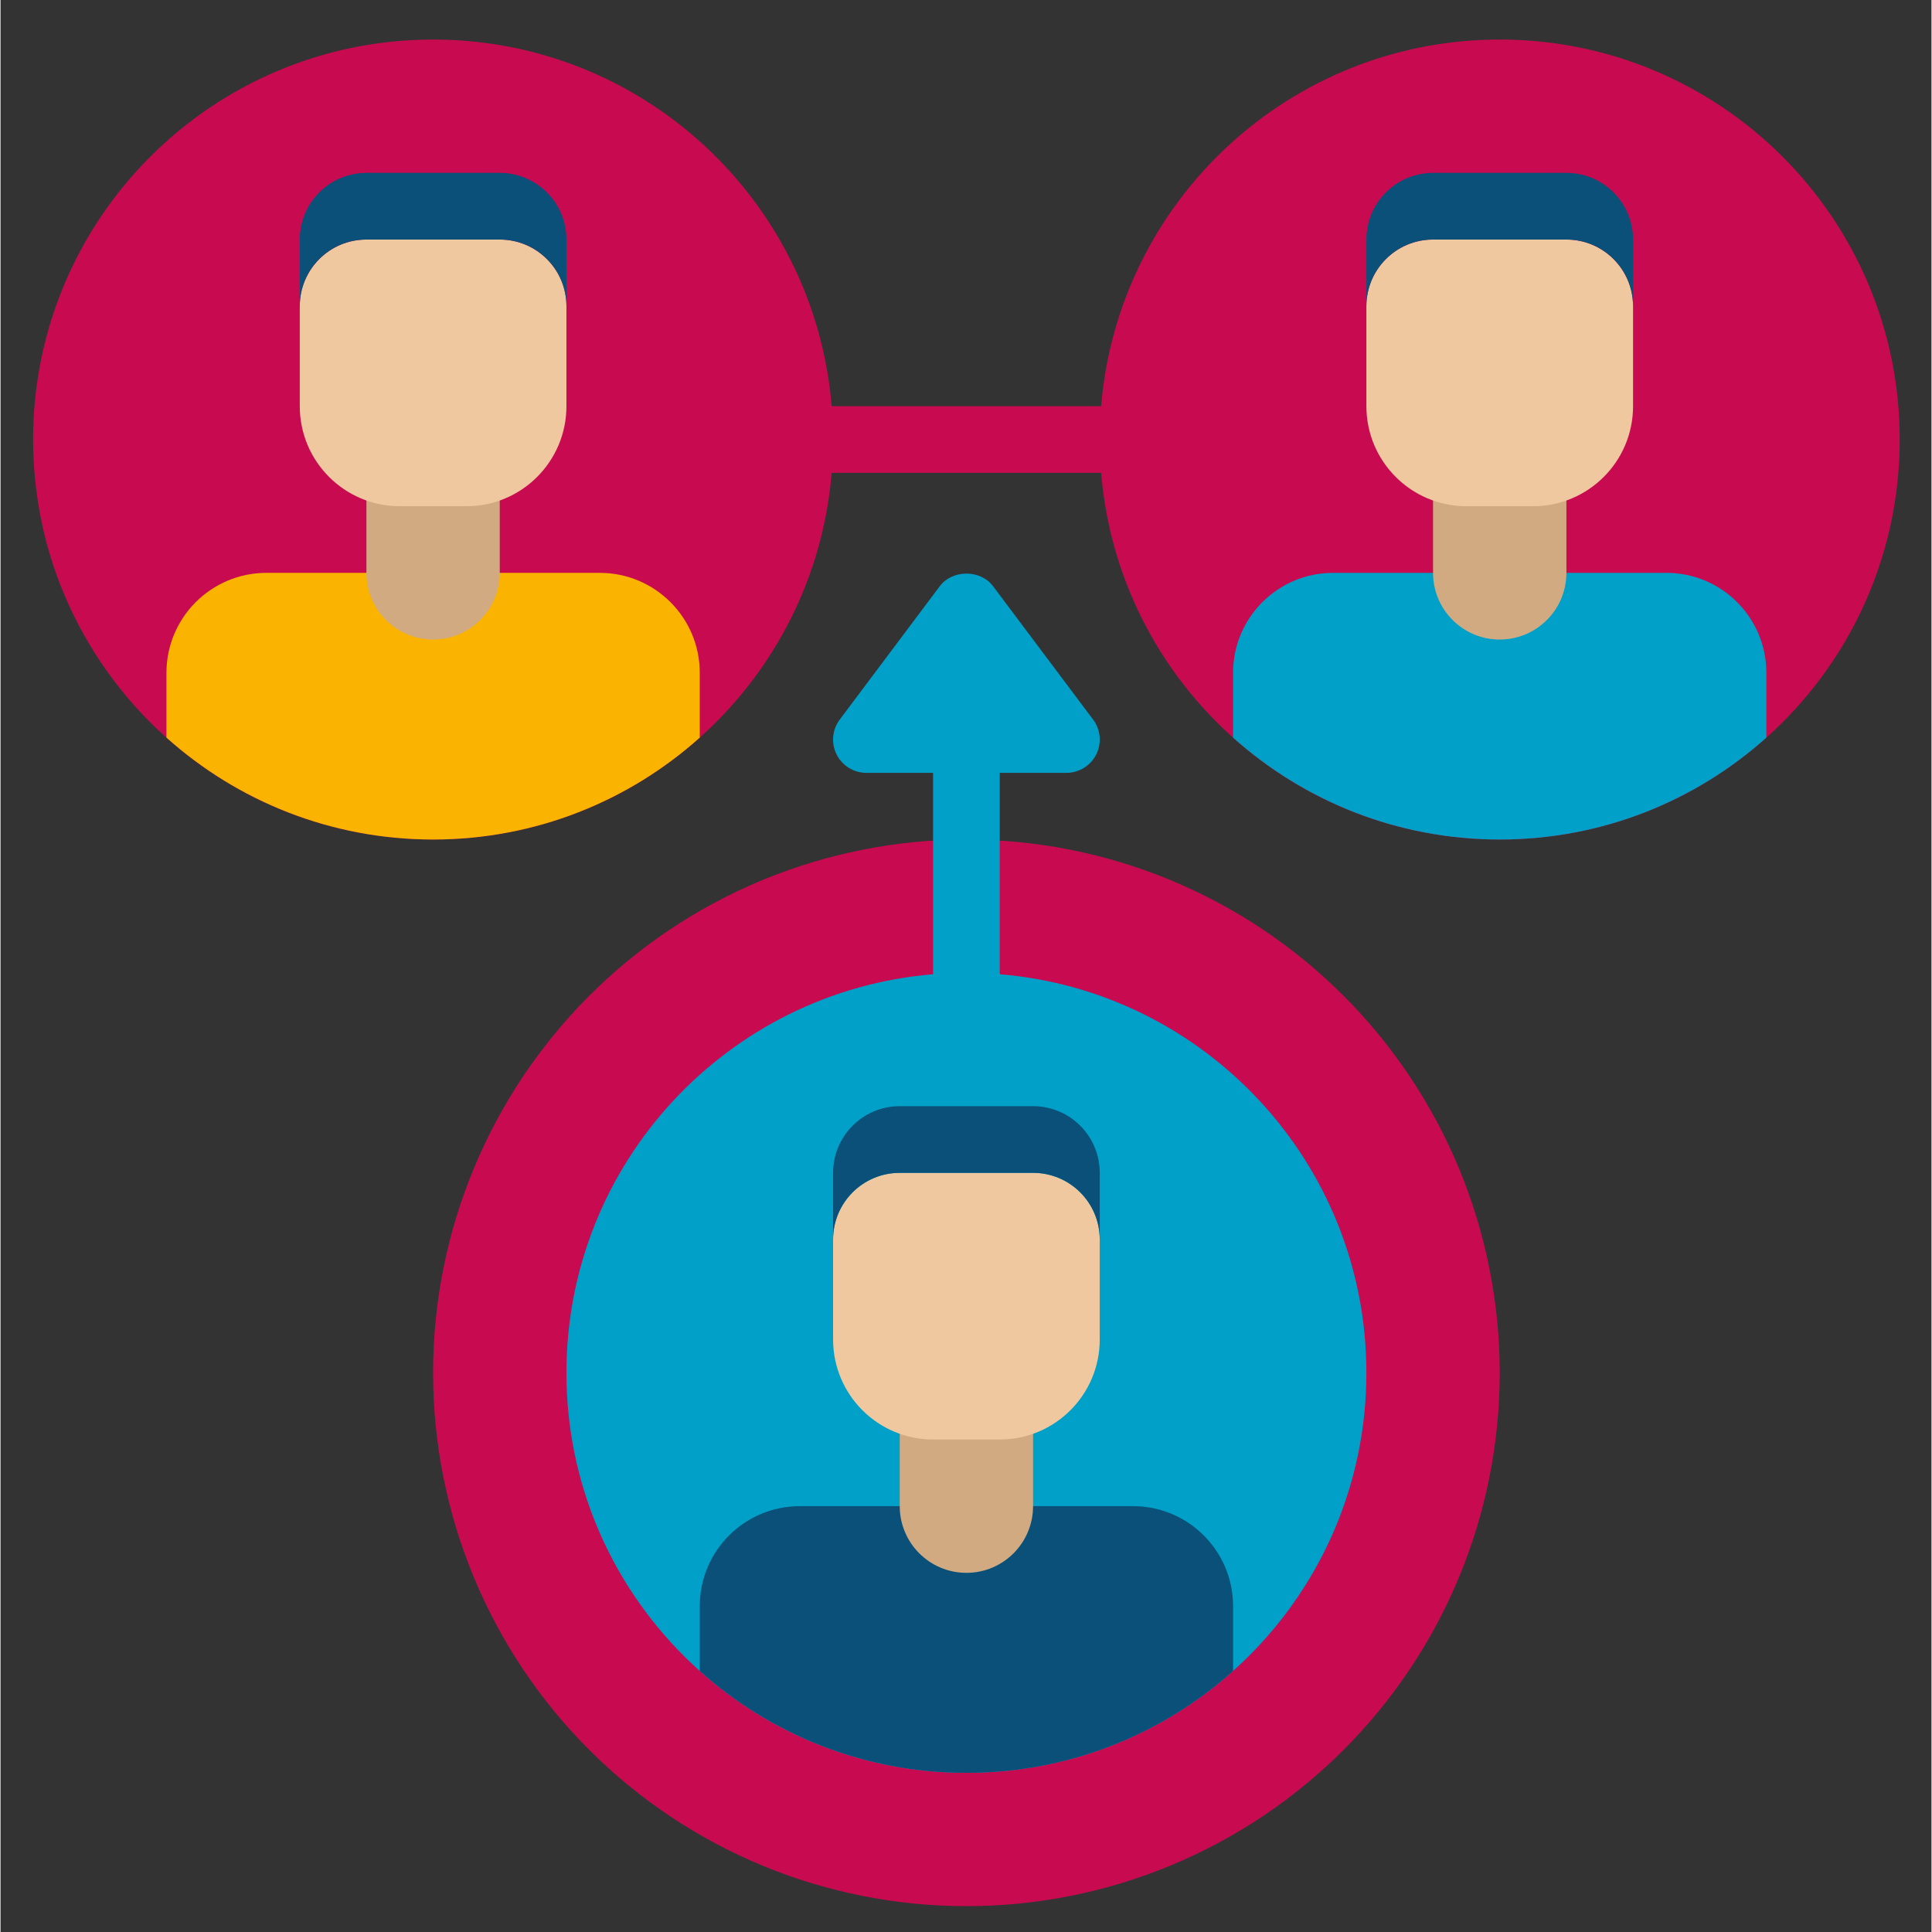 <svg xmlns="http://www.w3.org/2000/svg" xmlns:xlink="http://www.w3.org/1999/xlink" width="300" zoomAndPan="magnify" viewBox="0 0 224.88 225" height="300" preserveAspectRatio="xMidYMid meet"><rect x="0" y="0" width="224.88" height="225" fill="#333333" stroke="none"/><defs><clipPath id="320d5d6217"><path d="M 115.98 117 L 144 117 L 144 143.391 L 115.98 143.391 Z M 115.98 117 "></path></clipPath><clipPath id="5429ecbfa2"><path d="M 137 108.91 L 150.461 108.91 L 150.461 126 L 137 126 Z M 137 108.91 "></path></clipPath><clipPath id="10092afec1"><path d="M 3.797 4.605 L 221.18 4.605 L 221.18 98 L 3.797 98 Z M 3.797 4.605 "></path></clipPath><clipPath id="c7ed14df29"><path d="M 50 97 L 175 97 L 175 221.988 L 50 221.988 Z M 50 97 "></path></clipPath></defs><g id="90f2372714"><g style="fill:#000000;fill-opacity:1;"><g transform="translate(122.619, 133.559)"><path style="stroke:none" d="M 1.844 1.422 L 0.047 1.422 L 3.766 -10.562 L 5.562 -10.562 Z M 1.844 1.422 "></path></g></g><g clip-rule="nonzero" clip-path="url(#320d5d6217)"><path style=" stroke:none;fill-rule:nonzero;fill:#ffffff;fill-opacity:1;" d="M 116.355 141.797 L 122.727 141.797 C 122.828 141.797 122.918 141.762 122.992 141.688 C 123.062 141.613 123.102 141.527 123.102 141.422 L 123.102 140.488 C 123.852 140.488 125.562 140.488 126.582 140.996 C 128.16 141.77 135.5 143.391 138.664 143.391 C 139.703 143.391 140.461 143.074 140.91 142.453 C 141.5 141.66 141.395 140.578 141.285 140.055 C 141.773 139.832 142.129 139.473 142.348 138.98 C 142.75 138.062 142.473 136.977 142.309 136.488 C 142.68 136.133 142.922 135.703 143.031 135.203 C 143.145 134.699 143.105 134.211 142.922 133.73 C 142.785 133.32 142.602 132.934 142.367 132.57 C 142.746 132.336 143.043 132.023 143.258 131.629 C 143.469 131.238 143.574 130.82 143.566 130.375 C 143.555 130.043 143.484 129.723 143.363 129.418 C 143.238 129.109 143.066 128.832 142.848 128.586 C 142.625 128.34 142.371 128.137 142.078 127.98 C 141.789 127.824 141.477 127.719 141.152 127.672 L 135.652 126.77 C 135.754 125.449 135.652 121.754 134.676 119.418 C 133.961 117.723 132.68 117.395 131.719 117.652 C 130.859 117.883 130.246 118.547 130.324 119.152 C 130.422 119.93 130.324 124.289 128.797 126.438 C 127.598 128.129 124.301 129.047 123.102 129.336 L 123.102 128.676 C 123.102 128.574 123.062 128.484 122.992 128.41 C 122.918 128.336 122.828 128.301 122.727 128.301 L 116.355 128.301 C 116.25 128.301 116.164 128.336 116.09 128.41 C 116.016 128.484 115.98 128.574 115.98 128.676 L 115.98 141.418 C 115.977 141.523 116.016 141.613 116.09 141.688 C 116.16 141.762 116.25 141.797 116.355 141.797 Z M 123.102 130.105 C 124.227 129.855 127.973 128.887 129.406 126.898 C 131.074 124.578 131.188 120.035 131.07 119.086 C 131.047 118.926 131.355 118.547 131.914 118.395 C 132.32 118.285 133.34 118.195 133.98 119.727 C 135.074 122.348 134.965 126.637 134.891 126.953 C 134.84 127.062 134.84 127.172 134.891 127.281 C 134.953 127.387 135.043 127.449 135.16 127.469 L 141.043 128.398 C 141.281 128.434 141.508 128.508 141.723 128.625 C 141.938 128.738 142.125 128.887 142.289 129.066 C 142.453 129.246 142.578 129.445 142.672 129.672 C 142.766 129.895 142.816 130.129 142.832 130.371 C 142.832 131.121 142.457 131.68 141.668 132.113 C 141.566 132.168 141.504 132.254 141.48 132.371 C 141.461 132.484 141.484 132.59 141.559 132.68 C 141.629 132.766 143.227 134.793 141.648 136.07 C 141.5 136.191 141.465 136.336 141.539 136.512 C 141.539 136.512 142.074 137.77 141.676 138.664 C 141.484 139.074 141.172 139.34 140.738 139.457 C 140.645 139.492 140.574 139.555 140.527 139.645 C 140.48 139.734 140.473 139.828 140.504 139.922 C 140.504 139.922 140.879 141.219 140.316 141.996 C 140.008 142.43 139.449 142.641 138.664 142.641 C 135.469 142.641 128.254 140.977 126.918 140.324 C 125.883 139.816 124.312 139.734 123.406 139.734 L 123.102 139.734 Z M 116.73 129.051 L 122.352 129.051 L 122.352 141.043 L 116.73 141.043 Z M 116.73 129.051 "></path></g><g clip-rule="nonzero" clip-path="url(#5429ecbfa2)"><path style=" stroke:none;fill-rule:nonzero;fill:#ffffff;fill-opacity:1;" d="M 137.812 117.684 L 137.883 117.715 C 138.688 118.004 139.438 118.406 140.125 118.918 C 140.816 119.426 141.414 120.027 141.93 120.711 C 142.441 121.398 142.848 122.145 143.141 122.949 C 143.438 123.754 143.609 124.586 143.664 125.441 C 143.66 125.477 143.66 125.508 143.664 125.543 C 143.684 125.598 143.719 125.648 143.758 125.688 C 143.797 125.727 143.84 125.754 143.891 125.77 C 143.934 125.785 143.973 125.793 144.02 125.793 C 144.121 125.793 144.211 125.754 144.285 125.68 C 144.324 125.641 144.352 125.598 144.371 125.547 C 144.383 125.512 144.391 125.477 144.395 125.441 C 144.445 124.586 144.617 123.758 144.914 122.953 C 145.207 122.145 145.609 121.402 146.125 120.715 C 146.637 120.027 147.238 119.43 147.926 118.918 C 148.613 118.406 149.359 118.004 150.164 117.715 C 150.191 117.703 150.215 117.695 150.238 117.684 C 150.352 117.625 150.418 117.531 150.434 117.406 C 150.457 117.277 150.422 117.172 150.328 117.078 C 150.289 117.043 150.242 117.012 150.188 116.992 C 150.133 116.973 144.543 114.93 144.398 109.496 C 144.398 109.43 144.398 109.363 144.398 109.297 L 144.398 109.285 C 144.398 109.18 144.359 109.094 144.285 109.02 C 144.215 108.945 144.125 108.91 144.023 108.91 C 143.918 108.91 143.832 108.945 143.758 109.02 C 143.684 109.094 143.648 109.18 143.648 109.285 C 143.648 109.352 143.648 109.418 143.648 109.492 C 143.5 114.926 137.91 116.969 137.852 116.988 C 137.793 117.012 137.746 117.043 137.703 117.086 C 137.617 117.176 137.582 117.285 137.602 117.406 C 137.625 117.531 137.688 117.621 137.801 117.68 Z M 144.035 111.77 C 145.035 114.926 147.785 116.641 149.148 117.34 C 147.125 118.309 145.609 119.801 144.602 121.805 C 144.371 122.281 144.184 122.773 144.035 123.281 C 143.891 122.773 143.703 122.281 143.473 121.805 C 142.98 120.828 142.348 119.961 141.566 119.195 C 140.789 118.43 139.906 117.809 138.922 117.34 C 140.297 116.648 143.039 114.926 144.035 111.77 Z M 144.035 111.77 "></path></g><path style=" stroke:none;fill-rule:nonzero;fill:#ffffff;fill-opacity:1;" d="M 119.559 130.09 C 119.375 130.09 119.199 130.121 119.031 130.191 C 118.863 130.262 118.715 130.359 118.586 130.488 C 118.457 130.617 118.355 130.766 118.285 130.934 C 118.215 131.105 118.18 131.281 118.18 131.461 C 118.18 131.645 118.215 131.82 118.285 131.988 C 118.352 132.156 118.453 132.305 118.582 132.438 C 118.711 132.566 118.859 132.664 119.027 132.734 C 119.195 132.805 119.371 132.84 119.555 132.84 C 119.734 132.84 119.91 132.805 120.082 132.734 C 120.25 132.664 120.398 132.566 120.527 132.438 C 120.656 132.309 120.758 132.16 120.824 131.992 C 120.895 131.824 120.93 131.648 120.93 131.465 C 120.93 131.281 120.895 131.105 120.828 130.938 C 120.758 130.77 120.656 130.621 120.527 130.492 C 120.402 130.363 120.254 130.266 120.086 130.195 C 119.914 130.125 119.742 130.09 119.559 130.09 Z M 119.559 132.086 C 119.387 132.086 119.238 132.027 119.113 131.906 C 118.992 131.781 118.93 131.637 118.93 131.461 C 118.93 131.289 118.988 131.141 119.113 131.02 C 119.234 130.895 119.383 130.836 119.555 130.836 C 119.73 130.836 119.879 130.898 120 131.02 C 120.121 131.145 120.184 131.293 120.18 131.465 C 120.18 131.637 120.121 131.781 120 131.906 C 119.879 132.027 119.73 132.086 119.559 132.086 Z M 119.559 132.086 "></path><g clip-rule="nonzero" clip-path="url(#10092afec1)"><path style=" stroke:none;fill-rule:nonzero;fill:#c80a50;fill-opacity:1;" d="M 174.598 4.605 C 150.176 4.605 130.148 23.398 128.18 47.305 L 96.797 47.305 C 94.824 23.398 74.801 4.605 50.379 4.605 C 24.652 4.605 3.797 25.461 3.797 51.188 C 3.797 76.914 24.652 97.77 50.379 97.77 C 74.801 97.77 94.824 78.977 96.797 55.07 L 128.18 55.07 C 130.148 78.977 150.176 97.77 174.598 97.77 C 200.324 97.77 221.18 76.914 221.18 51.188 C 221.18 25.461 200.324 4.605 174.598 4.605 Z M 174.598 4.605 "></path></g><g clip-rule="nonzero" clip-path="url(#c7ed14df29)"><path style=" stroke:none;fill-rule:nonzero;fill:#c80a50;fill-opacity:1;" d="M 174.598 159.879 C 174.598 161.914 174.496 163.941 174.297 165.969 C 174.098 167.992 173.801 170 173.402 171.996 C 173.008 173.992 172.516 175.961 171.922 177.91 C 171.332 179.855 170.648 181.77 169.871 183.648 C 169.09 185.527 168.223 187.363 167.266 189.156 C 166.305 190.953 165.262 192.695 164.129 194.387 C 163 196.078 161.789 197.711 160.5 199.281 C 159.207 200.855 157.844 202.359 156.406 203.797 C 154.969 205.238 153.461 206.602 151.891 207.891 C 150.316 209.184 148.688 210.391 146.996 211.523 C 145.305 212.652 143.559 213.695 141.766 214.656 C 139.973 215.613 138.137 216.484 136.258 217.262 C 134.375 218.039 132.465 218.727 130.516 219.316 C 128.57 219.906 126.602 220.398 124.605 220.797 C 122.609 221.191 120.602 221.492 118.574 221.691 C 116.551 221.891 114.523 221.988 112.488 221.988 C 110.453 221.988 108.426 221.891 106.398 221.691 C 104.375 221.492 102.367 221.191 100.371 220.797 C 98.375 220.398 96.406 219.906 94.457 219.316 C 92.512 218.727 90.598 218.039 88.719 217.262 C 86.84 216.484 85.004 215.613 83.211 214.656 C 81.414 213.695 79.672 212.652 77.98 211.523 C 76.289 210.391 74.66 209.184 73.086 207.891 C 71.512 206.602 70.008 205.238 68.57 203.797 C 67.133 202.359 65.766 200.855 64.477 199.281 C 63.188 197.711 61.977 196.078 60.844 194.387 C 59.715 192.695 58.672 190.953 57.711 189.156 C 56.754 187.363 55.883 185.527 55.105 183.648 C 54.328 181.77 53.645 179.855 53.051 177.91 C 52.461 175.961 51.969 173.992 51.57 171.996 C 51.176 170 50.875 167.992 50.676 165.969 C 50.477 163.941 50.379 161.914 50.379 159.879 C 50.379 157.844 50.477 155.816 50.676 153.793 C 50.875 151.77 51.176 149.758 51.57 147.762 C 51.969 145.77 52.461 143.797 53.051 141.852 C 53.645 139.902 54.328 137.992 55.105 136.113 C 55.883 134.23 56.754 132.395 57.711 130.602 C 58.672 128.809 59.715 127.066 60.844 125.375 C 61.977 123.684 63.188 122.051 64.477 120.477 C 65.766 118.906 67.133 117.398 68.57 115.961 C 70.008 114.523 71.512 113.16 73.086 111.867 C 74.66 110.578 76.289 109.367 77.98 108.238 C 79.672 107.105 81.414 106.062 83.211 105.105 C 85.004 104.145 86.84 103.277 88.719 102.496 C 90.598 101.719 92.512 101.035 94.457 100.445 C 96.406 99.855 98.375 99.359 100.371 98.965 C 102.367 98.566 104.375 98.27 106.398 98.07 C 108.426 97.871 110.453 97.77 112.488 97.77 C 114.523 97.77 116.551 97.871 118.574 98.07 C 120.602 98.27 122.609 98.566 124.605 98.965 C 126.602 99.359 128.57 99.855 130.516 100.445 C 132.465 101.035 134.375 101.719 136.258 102.496 C 138.137 103.277 139.973 104.145 141.766 105.105 C 143.559 106.062 145.305 107.105 146.996 108.238 C 148.688 109.367 150.316 110.578 151.891 111.867 C 153.461 113.16 154.969 114.523 156.406 115.961 C 157.844 117.398 159.207 118.906 160.5 120.477 C 161.789 122.051 163 123.684 164.129 125.375 C 165.262 127.066 166.305 128.809 167.266 130.602 C 168.223 132.395 169.09 134.23 169.871 136.113 C 170.648 137.992 171.332 139.902 171.922 141.852 C 172.516 143.797 173.008 145.77 173.402 147.762 C 173.801 149.758 174.098 151.77 174.297 153.793 C 174.496 155.816 174.598 157.844 174.598 159.879 Z M 174.598 159.879 "></path></g><path style=" stroke:none;fill-rule:nonzero;fill:#fab400;fill-opacity:1;" d="M 81.434 78.359 C 81.434 71.93 76.219 66.715 69.789 66.715 L 30.969 66.715 C 24.535 66.715 19.324 71.93 19.324 78.359 L 19.324 85.902 C 27.566 93.277 38.445 97.77 50.379 97.77 C 62.312 97.77 73.191 93.281 81.434 85.902 Z M 81.434 78.359 "></path><path style=" stroke:none;fill-rule:nonzero;fill:#d2aa82;fill-opacity:1;" d="M 50.379 74.48 C 54.668 74.48 58.141 71.004 58.141 66.715 L 58.141 55.07 L 42.613 55.07 L 42.613 66.715 C 42.613 71.004 46.09 74.48 50.379 74.48 Z M 50.379 74.48 "></path><path style=" stroke:none;fill-rule:nonzero;fill:#f0c8a0;fill-opacity:1;" d="M 46.496 58.953 L 54.262 58.953 C 60.691 58.953 65.906 53.738 65.906 47.305 L 65.906 35.66 C 65.906 31.371 62.43 27.898 58.141 27.898 L 42.613 27.898 C 38.324 27.898 34.852 31.371 34.852 35.66 L 34.852 47.305 C 34.852 53.738 40.062 58.953 46.496 58.953 Z M 46.496 58.953 "></path><path style=" stroke:none;fill-rule:nonzero;fill:#0a5078;fill-opacity:1;" d="M 42.613 27.898 L 58.141 27.898 C 62.43 27.898 65.906 31.371 65.906 35.66 L 65.906 27.898 C 65.906 23.605 62.43 20.133 58.141 20.133 L 42.613 20.133 C 38.324 20.133 34.852 23.605 34.852 27.898 L 34.852 35.66 C 34.852 31.371 38.324 27.898 42.613 27.898 Z M 42.613 27.898 "></path><path style=" stroke:none;fill-rule:nonzero;fill:#00a0c8;fill-opacity:1;" d="M 116.371 113.461 L 116.371 90.008 L 124.133 90.008 C 125.605 90.008 126.949 89.176 127.609 87.859 C 128.266 86.543 128.125 84.973 127.238 83.797 L 115.594 68.27 C 114.129 66.312 110.848 66.312 109.383 68.27 L 97.738 83.797 C 96.852 84.973 96.711 86.543 97.367 87.859 C 98.023 89.176 99.371 90.008 100.844 90.008 L 108.605 90.008 L 108.605 113.461 C 84.699 115.434 65.906 135.461 65.906 159.879 C 65.906 185.605 86.762 206.461 112.488 206.461 C 138.215 206.461 159.07 185.605 159.07 159.879 C 159.07 135.461 140.277 115.434 116.371 113.461 Z M 116.371 113.461 "></path><path style=" stroke:none;fill-rule:nonzero;fill:#0a5078;fill-opacity:1;" d="M 143.543 187.055 C 143.543 180.621 138.328 175.406 131.898 175.406 L 93.078 175.406 C 86.645 175.406 81.434 180.621 81.434 187.055 L 81.434 194.594 C 89.676 201.973 100.555 206.461 112.488 206.461 C 124.422 206.461 135.301 201.977 143.543 194.594 Z M 143.543 187.055 "></path><path style=" stroke:none;fill-rule:nonzero;fill:#d2aa82;fill-opacity:1;" d="M 112.488 183.172 C 116.777 183.172 120.25 179.695 120.25 175.406 L 120.25 163.762 L 104.723 163.762 L 104.723 175.406 C 104.723 179.695 108.199 183.172 112.488 183.172 Z M 112.488 183.172 "></path><path style=" stroke:none;fill-rule:nonzero;fill:#f0c8a0;fill-opacity:1;" d="M 108.605 167.645 L 116.371 167.645 C 122.801 167.645 128.016 162.43 128.016 155.996 L 128.016 144.352 C 128.016 140.062 124.543 136.59 120.25 136.59 L 104.723 136.59 C 100.434 136.59 96.961 140.062 96.961 144.352 L 96.961 155.996 C 96.961 162.43 102.176 167.645 108.605 167.645 Z M 108.605 167.645 "></path><path style=" stroke:none;fill-rule:nonzero;fill:#0a5078;fill-opacity:1;" d="M 104.723 136.59 L 120.25 136.59 C 124.543 136.59 128.016 140.062 128.016 144.352 L 128.016 136.59 C 128.016 132.301 124.543 128.824 120.25 128.824 L 104.723 128.824 C 100.434 128.824 96.961 132.301 96.961 136.59 L 96.961 144.352 C 96.961 140.062 100.434 136.59 104.723 136.59 Z M 104.723 136.59 "></path><path style=" stroke:none;fill-rule:nonzero;fill:#00a0c8;fill-opacity:1;" d="M 205.652 78.359 C 205.652 71.93 200.438 66.715 194.008 66.715 L 155.188 66.715 C 148.758 66.715 143.543 71.93 143.543 78.359 L 143.543 85.902 C 151.785 93.277 162.664 97.77 174.598 97.77 C 186.531 97.77 197.41 93.281 205.652 85.902 Z M 205.652 78.359 "></path><path style=" stroke:none;fill-rule:nonzero;fill:#d2aa82;fill-opacity:1;" d="M 174.598 74.48 C 178.887 74.48 182.363 71.004 182.363 66.715 L 182.363 55.07 L 166.832 55.07 L 166.832 66.715 C 166.832 71.004 170.309 74.48 174.598 74.48 Z M 174.598 74.48 "></path><path style=" stroke:none;fill-rule:nonzero;fill:#f0c8a0;fill-opacity:1;" d="M 170.715 58.953 L 178.48 58.953 C 184.91 58.953 190.125 53.738 190.125 47.305 L 190.125 35.66 C 190.125 31.371 186.652 27.898 182.363 27.898 L 166.832 27.898 C 162.543 27.898 159.07 31.371 159.07 35.66 L 159.07 47.305 C 159.07 53.738 164.285 58.953 170.715 58.953 Z M 170.715 58.953 "></path><path style=" stroke:none;fill-rule:nonzero;fill:#0a5078;fill-opacity:1;" d="M 166.832 27.898 L 182.363 27.898 C 186.652 27.898 190.125 31.371 190.125 35.66 L 190.125 27.898 C 190.125 23.605 186.652 20.133 182.363 20.133 L 166.832 20.133 C 162.543 20.133 159.07 23.605 159.07 27.898 L 159.07 35.66 C 159.07 31.371 162.543 27.898 166.832 27.898 Z M 166.832 27.898 "></path></g></svg>